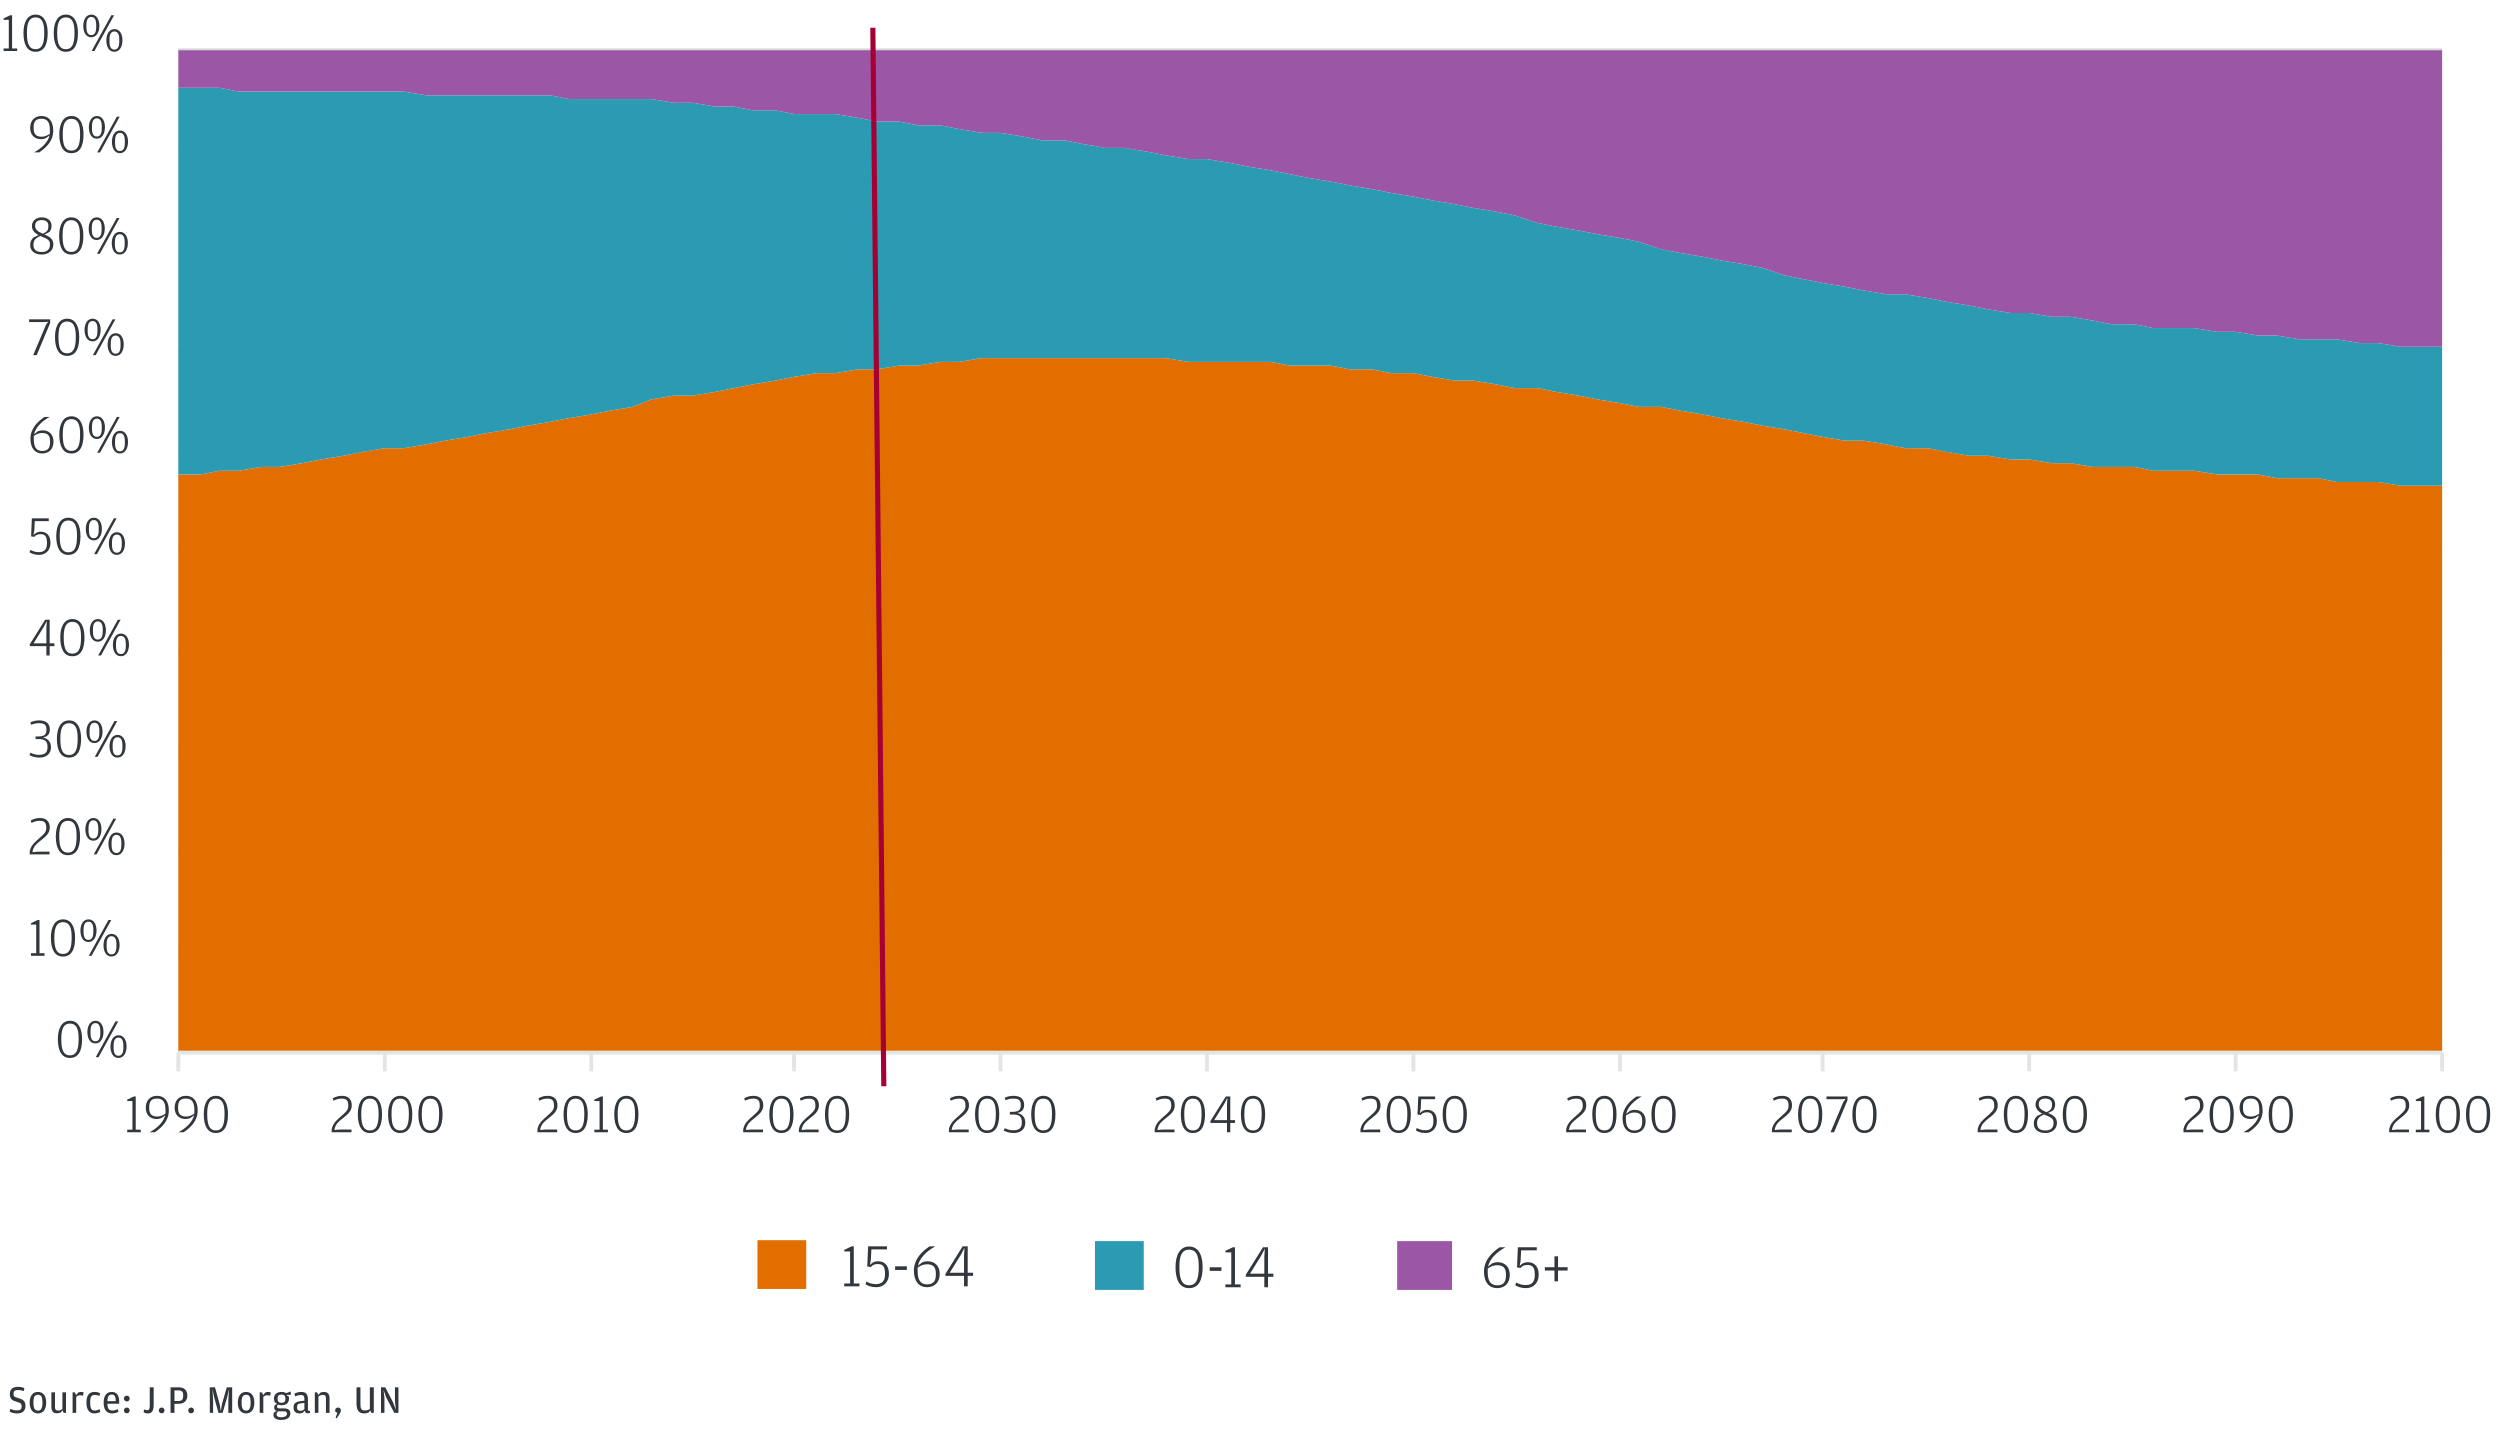 <svg width="637" height="369" viewBox="0 0 637 369" fill="none" xmlns="http://www.w3.org/2000/svg">
<path d="M45.433 12.808H622.237M45.433 37.678H622.237M45.433 63.502H622.237M45.433 89.326H622.237M45.433 115.15H622.237M45.433 140.02H622.237M45.433 165.857H622.237M45.433 191.681H622.237M45.433 217.504H622.237M45.433 242.375H622.237" stroke="#DAD9D9" stroke-width="0.979" stroke-linejoin="round"/>
<path d="M45.433 120.893H51.178L55.956 119.94H60.747L66.478 118.974H71.27L77.001 118.021L81.78 117.068L87.524 116.115L92.302 115.149L98.047 114.196H102.825L108.569 113.243L113.348 112.29L119.092 111.323L123.87 110.37L129.615 109.417L134.393 108.464L140.138 107.498L144.916 106.545L150.66 105.592L155.439 104.626L161.183 103.673L165.961 101.767L171.706 100.801H176.484L182.228 99.848L187.007 98.895L191.785 97.942L197.529 96.975L202.308 96.022L208.052 95.069H212.83L218.575 94.103H223.353L229.098 93.15H233.876L239.62 92.197H244.399L250.143 91.244H254.921H260.666H265.444H271.188H275.967H281.711H286.489H292.234H297.012L302.757 92.197H307.535H313.279H318.058H323.802L328.58 93.15H333.359H339.103L343.881 94.103H349.626L354.404 95.069H360.148L364.927 96.022L370.671 96.975H375.449L381.194 97.942L385.972 98.895H391.717L396.495 99.848L402.239 100.801L407.018 101.767L412.762 102.72L417.54 103.673H423.285L428.063 104.626L433.807 105.592L438.586 106.545L444.317 107.498L449.108 108.464L454.84 109.417L459.631 110.37L464.409 111.323L470.154 112.29H474.932L480.677 113.243L485.455 114.196H491.199L495.978 115.149L501.722 116.115H506.5L512.245 117.068H517.023L522.767 118.021H527.546L533.277 118.974H538.069H543.8L548.591 119.94H554.323H559.114L564.845 120.893H569.637H575.368L580.159 121.846H585.891H590.682L595.46 122.812H601.205H605.983L611.727 123.765H616.506H622.25V268.198H616.506H611.727H605.983H601.205H595.46H590.682H585.891H580.159H575.368H569.637H564.845H559.114H554.323H548.591H543.8H538.069H533.277H527.546H522.767H517.023H512.245H506.5H501.722H495.978H491.199H485.455H480.677H474.932H470.154H464.409H459.631H454.84H449.108H444.317H438.586H433.807H428.063H423.285H417.54H412.762H407.018H402.239H396.495H391.717H385.972H381.194H375.449H370.671H364.927H360.148H354.404H349.626H343.881H339.103H333.359H328.58H323.802H318.058H313.279H307.535H302.757H297.012H292.234H286.489H281.711H275.967H271.188H265.444H260.666H254.921H250.143H244.399H239.62H233.876H229.098H223.353H218.575H212.83H208.052H202.308H197.529H191.785H187.007H182.228H176.484H171.706H165.961H161.183H155.439H150.66H144.916H140.138H134.393H129.615H123.87H119.092H113.348H108.569H102.825H98.047H92.302H87.524H81.78H77.001H71.27H66.478H60.747H55.956H51.178H45.433V120.893Z" fill="#E26E00"/>
<path d="M45.433 22.364H51.178H55.956L60.747 23.33H66.478H71.27H77.001H81.78H87.524H92.302H98.047H102.825L108.569 24.283H113.348H119.092H123.87H129.615H134.393H140.138L144.916 25.236H150.66H155.439H161.183H165.961L171.706 26.189H176.484L182.228 27.155H187.007L191.785 28.108H197.529L202.308 29.061H208.052H212.83L218.575 30.014L223.353 30.98H229.098L233.876 31.933H239.62L244.399 32.886L250.143 33.853H254.921L260.666 34.806L265.444 35.759H271.188L275.967 36.712L281.711 37.678H286.489L292.234 38.631L297.012 39.584L302.757 40.537H307.535L313.279 41.503L318.058 42.456L323.802 43.409L328.58 44.362L333.359 45.328L339.103 46.281L343.881 47.234L349.626 48.201L354.404 49.154L360.148 50.107L364.927 51.06L370.671 52.026L375.449 52.979L381.194 53.932L385.972 54.885L391.717 56.804L396.495 57.757L402.239 58.723L407.018 59.676L412.762 60.629L417.54 61.582L423.285 63.502L428.063 64.455L433.807 65.408L438.586 66.374L444.317 67.327L449.108 68.28L454.84 70.199L459.631 71.152L464.409 72.105L470.154 73.071L474.932 74.024L480.677 74.977H485.455L491.199 75.93L495.978 76.897L501.722 77.85L506.5 78.803L512.245 79.756H517.023L522.767 80.722H527.546L533.277 81.675L538.069 82.628H543.8L548.591 83.594H554.323H559.114L564.845 84.547H569.637L575.368 85.5H580.159L585.891 86.453H590.682H595.46L601.205 87.419H605.983L611.727 88.372H616.506H622.25V123.766H616.506H611.727L605.983 122.813H601.205H595.46L590.682 121.847H585.891H580.159L575.368 120.893H569.637H564.845L559.114 119.94H554.323H548.591L543.8 118.974H538.069H533.277L527.546 118.021H522.767L517.023 117.068H512.245L506.5 116.115H501.722L495.978 115.149L491.199 114.196H485.455L480.677 113.243L474.932 112.29H470.154L464.409 111.324L459.631 110.371L454.84 109.418L449.108 108.465L444.317 107.499L438.586 106.545L433.807 105.592L428.063 104.626L423.285 103.673H417.54L412.762 102.72L407.018 101.767L402.239 100.801L396.495 99.848L391.717 98.895H385.972L381.194 97.942L375.449 96.976H370.671L364.927 96.023L360.148 95.07H354.404L349.626 94.104H343.881L339.103 93.151H333.359H328.58L323.802 92.198H318.058H313.279H307.535H302.757L297.012 91.245H292.234H286.489H281.711H275.967H271.188H265.444H260.666H254.921H250.143L244.399 92.198H239.62L233.876 93.151H229.098L223.353 94.104H218.575L212.83 95.07H208.052L202.308 96.023L197.529 96.976L191.785 97.942L187.007 98.895L182.228 99.848L176.484 100.801H171.706L165.961 101.767L161.183 103.673L155.439 104.626L150.66 105.592L144.916 106.545L140.138 107.499L134.393 108.465L129.615 109.418L123.87 110.371L119.092 111.324L113.348 112.29L108.569 113.243L102.825 114.196H98.047L92.302 115.149L87.524 116.115L81.78 117.068L77.001 118.021L71.27 118.974H66.478L60.747 119.94H55.956L51.178 120.893H45.433V22.364Z" fill="#2B9AB3"/>
<path d="M45.433 12.807H51.178H55.956H60.747H66.478H71.27H77.001H81.78H87.524H92.302H98.047H102.825H108.569H113.348H119.092H123.87H129.615H134.393H140.138H144.916H150.66H155.439H161.183H165.961H171.706H176.484H182.228H187.007H191.785H197.529H202.308H208.052H212.83H218.575H223.353H229.098H233.876H239.62H244.399H250.143H254.921H260.666H265.444H271.188H275.967H281.711H286.489H292.234H297.012H302.757H307.535H313.279H318.058H323.802H328.58H333.359H339.103H343.881H349.626H354.404H360.148H364.927H370.671H375.449H381.194H385.972H391.717H396.495H402.239H407.018H412.762H417.54H423.285H428.063H433.807H438.586H444.317H449.108H454.84H459.631H464.409H470.154H474.932H480.677H485.455H491.199H495.978H501.722H506.5H512.245H517.023H522.767H527.546H533.277H538.069H543.8H548.591H554.323H559.114H564.845H569.637H575.368H580.159H585.891H590.682H595.46H601.205H605.983H611.727H616.506H622.25V88.372H616.506H611.727L605.983 87.419H601.205L595.46 86.453H590.682H585.891L580.159 85.5H575.368L569.637 84.547H564.845L559.114 83.594H554.323H548.591L543.8 82.628H538.069L533.277 81.675L527.546 80.722H522.767L517.023 79.756H512.245L506.5 78.803L501.722 77.85L495.978 76.897L491.199 75.93L485.455 74.977H480.677L474.932 74.024L470.154 73.071L464.409 72.105L459.631 71.152L454.84 70.199L449.108 68.28L444.317 67.327L438.586 66.374L433.807 65.408L428.063 64.455L423.285 63.502L417.54 61.582L412.762 60.629L407.018 59.676L402.239 58.723L396.495 57.757L391.717 56.804L385.972 54.885L381.194 53.932L375.449 52.979L370.671 52.026L364.927 51.06L360.148 50.107L354.404 49.154L349.626 48.2L343.881 47.234L339.103 46.281L333.359 45.328L328.58 44.362L323.802 43.409L318.058 42.456L313.279 41.503L307.535 40.537H302.757L297.012 39.584L292.234 38.631L286.489 37.678H281.711L275.967 36.712L271.188 35.759H265.444L260.666 34.806L254.921 33.853H250.143L244.399 32.886L239.62 31.933H233.876L229.098 30.98H223.353L218.575 30.014L212.83 29.061H208.052H202.308L197.529 28.108H191.785L187.007 27.155H182.228L176.484 26.189H171.706L165.961 25.236H161.183H155.439H150.66H144.916L140.138 24.283H134.393H129.615H123.87H119.092H113.348H108.569L102.825 23.33H98.047H92.302H87.524H81.78H77.001H71.27H66.478H60.747L55.956 22.364H51.178H45.433V12.807Z" fill="#9B57A6"/>
<path d="M45.433 268.199H622.25" stroke="#E2E4E5" stroke-width="0.979" stroke-linejoin="round"/>
<path d="M622.25 268.199V272.977M569.637 268.199V272.977M517.023 268.199V272.977M464.409 268.199V272.977M412.762 268.199V272.977M360.148 268.199V272.977M307.535 268.199V272.977M254.921 268.199V272.977M202.308 268.199V272.977M150.66 268.199V272.977M98.047 268.199V272.977M45.433 268.199V272.977" stroke="#E2E4E5" stroke-width="0.979" stroke-linejoin="round"/>
<path d="M17.805 269.567C15.691 269.567 14.739 267.677 14.739 264.793C14.739 262.007 15.747 260.089 17.833 260.089C19.905 260.089 20.913 261.965 20.913 264.765C20.913 267.831 19.947 269.567 17.805 269.567ZM17.833 268.909C19.331 268.909 20.031 267.747 20.031 264.835V264.555C20.031 261.979 19.359 260.803 17.819 260.803C16.293 260.803 15.621 262.035 15.621 264.611V264.877C15.621 267.789 16.335 268.909 17.833 268.909ZM24.298 265.871C22.912 265.871 22.268 264.527 22.268 262.959C22.268 261.461 22.94 260.089 24.326 260.089C25.726 260.089 26.37 261.447 26.37 262.931C26.37 264.499 25.698 265.871 24.298 265.871ZM24.396 269.371L29.408 260.257H30.122L25.11 269.371H24.396ZM30.178 269.567C28.792 269.567 28.148 268.223 28.148 266.655C28.148 265.157 28.82 263.785 30.206 263.785C31.606 263.785 32.25 265.143 32.25 266.627C32.25 268.195 31.578 269.567 30.178 269.567ZM24.312 265.311C24.984 265.311 25.558 264.863 25.558 263.281V262.693C25.558 261.139 24.984 260.691 24.312 260.691C23.64 260.691 23.066 261.153 23.066 262.707V263.295C23.066 264.905 23.64 265.311 24.312 265.311ZM30.192 269.007C30.864 269.007 31.438 268.559 31.438 266.977V266.389C31.438 264.835 30.864 264.387 30.192 264.387C29.52 264.387 28.946 264.849 28.946 266.403V266.991C28.946 268.601 29.52 269.007 30.192 269.007Z" fill="#31373D"/>
<path d="M7.895 243.534V242.876H9.225V235.596H7.895V235.232L9.589 234.42H10.065V242.876H11.353V243.534H7.895ZM16.03 243.73C13.916 243.73 12.964 241.84 12.964 238.956C12.964 236.17 13.972 234.252 16.058 234.252C18.13 234.252 19.138 236.128 19.138 238.928C19.138 241.994 18.172 243.73 16.03 243.73ZM16.058 243.072C17.556 243.072 18.256 241.91 18.256 238.998V238.718C18.256 236.142 17.584 234.966 16.044 234.966C14.518 234.966 13.846 236.198 13.846 238.774V239.04C13.846 241.952 14.56 243.072 16.058 243.072ZM22.523 240.034C21.137 240.034 20.492 238.69 20.492 237.122C20.492 235.624 21.165 234.252 22.55 234.252C23.951 234.252 24.595 235.61 24.595 237.094C24.595 238.662 23.922 240.034 22.523 240.034ZM22.62 243.534L27.633 234.42H28.346L23.334 243.534H22.62ZM28.402 243.73C27.017 243.73 26.372 242.386 26.372 240.818C26.372 239.32 27.044 237.948 28.43 237.948C29.831 237.948 30.474 239.306 30.474 240.79C30.474 242.358 29.802 243.73 28.402 243.73ZM22.537 239.474C23.209 239.474 23.782 239.026 23.782 237.444V236.856C23.782 235.302 23.209 234.854 22.537 234.854C21.864 234.854 21.291 235.316 21.291 236.87V237.458C21.291 239.068 21.864 239.474 22.537 239.474ZM28.416 243.17C29.088 243.17 29.663 242.722 29.663 241.14V240.552C29.663 238.998 29.088 238.55 28.416 238.55C27.744 238.55 27.171 239.012 27.171 240.566V241.154C27.171 242.764 27.744 243.17 28.416 243.17Z" fill="#31373D"/>
<path d="M7.573 217.709V216.939L7.657 216.603C7.993 215.287 9.057 214.419 10.037 213.565C11.143 212.599 11.787 212.039 11.787 211.059V210.905C11.787 209.533 11.269 209.141 10.093 209.141C9.211 209.141 8.637 209.393 8.035 209.673L7.825 209.071C8.385 208.763 9.043 208.427 10.191 208.427C12.011 208.427 12.683 209.547 12.683 210.863C12.683 212.319 11.661 213.145 10.401 214.139C9.295 215.007 8.539 215.665 8.301 216.911L8.259 217.135L9.701 217.009H12.613V217.709H7.573ZM17.287 217.905C15.173 217.905 14.221 216.015 14.221 213.131C14.221 210.345 15.229 208.427 17.315 208.427C19.387 208.427 20.395 210.303 20.395 213.103C20.395 216.169 19.429 217.905 17.287 217.905ZM17.315 217.247C18.813 217.247 19.513 216.085 19.513 213.173V212.893C19.513 210.317 18.841 209.141 17.301 209.141C15.775 209.141 15.103 210.373 15.103 212.949V213.215C15.103 216.127 15.817 217.247 17.315 217.247ZM23.78 214.209C22.394 214.209 21.75 212.865 21.75 211.297C21.75 209.799 22.422 208.427 23.808 208.427C25.208 208.427 25.852 209.785 25.852 211.269C25.852 212.837 25.18 214.209 23.78 214.209ZM23.878 217.709L28.89 208.595H29.604L24.592 217.709H23.878ZM29.66 217.905C28.274 217.905 27.63 216.561 27.63 214.993C27.63 213.495 28.302 212.123 29.688 212.123C31.088 212.123 31.732 213.481 31.732 214.965C31.732 216.533 31.06 217.905 29.66 217.905ZM23.794 213.649C24.466 213.649 25.04 213.201 25.04 211.619V211.031C25.04 209.477 24.466 209.029 23.794 209.029C23.122 209.029 22.548 209.491 22.548 211.045V211.633C22.548 213.243 23.122 213.649 23.794 213.649ZM29.674 217.345C30.346 217.345 30.92 216.897 30.92 215.315V214.727C30.92 213.173 30.346 212.725 29.674 212.725C29.002 212.725 28.428 213.187 28.428 214.741V215.329C28.428 216.939 29.002 217.345 29.674 217.345Z" fill="#31373D"/>
<path d="M10.079 193.035C8.889 193.035 8.091 192.727 7.517 192.405L7.727 191.803C8.469 192.111 9.001 192.335 9.939 192.335C11.395 192.335 12.109 191.761 12.109 190.417V190.277C12.109 188.821 11.395 188.317 9.827 188.317H9.057V187.645H9.631C11.297 187.645 11.829 187.183 11.829 185.979V185.881C11.829 184.649 11.311 184.271 9.897 184.271C9.043 184.271 8.637 184.425 7.909 184.663L7.755 184.033C8.273 183.809 8.973 183.557 9.981 183.557C11.983 183.557 12.697 184.565 12.697 185.909C12.697 187.113 12.081 187.631 10.961 187.939C12.221 188.191 12.991 189.031 12.991 190.417C12.991 191.985 11.899 193.035 10.079 193.035ZM17.561 193.035C15.447 193.035 14.495 191.145 14.495 188.261C14.495 185.475 15.503 183.557 17.589 183.557C19.661 183.557 20.669 185.433 20.669 188.233C20.669 191.299 19.703 193.035 17.561 193.035ZM17.589 192.377C19.087 192.377 19.787 191.215 19.787 188.303V188.023C19.787 185.447 19.115 184.271 17.575 184.271C16.049 184.271 15.377 185.503 15.377 188.079V188.345C15.377 191.257 16.091 192.377 17.589 192.377ZM24.054 189.339C22.668 189.339 22.024 187.995 22.024 186.427C22.024 184.929 22.696 183.557 24.082 183.557C25.482 183.557 26.126 184.915 26.126 186.399C26.126 187.967 25.454 189.339 24.054 189.339ZM24.152 192.839L29.164 183.725H29.878L24.866 192.839H24.152ZM29.934 193.035C28.548 193.035 27.904 191.691 27.904 190.123C27.904 188.625 28.576 187.253 29.962 187.253C31.362 187.253 32.006 188.611 32.006 190.095C32.006 191.663 31.334 193.035 29.934 193.035ZM24.068 188.779C24.74 188.779 25.314 188.331 25.314 186.749V186.161C25.314 184.607 24.74 184.159 24.068 184.159C23.396 184.159 22.822 184.621 22.822 186.175V186.763C22.822 188.373 23.396 188.779 24.068 188.779ZM29.948 192.475C30.62 192.475 31.194 192.027 31.194 190.445V189.857C31.194 188.303 30.62 187.855 29.948 187.855C29.276 187.855 28.702 188.317 28.702 189.871V190.459C28.702 192.069 29.276 192.475 29.948 192.475Z" fill="#31373D"/>
<path d="M11.815 167.016V164.636H7.587V164.174L11.507 157.902H12.655V163.922H13.873V164.636H12.655V167.016H11.815ZM8.553 163.922H11.815V159.988L11.927 158.224L11.129 159.764L8.553 163.922ZM18.422 167.212C16.308 167.212 15.356 165.322 15.356 162.438C15.356 159.652 16.364 157.734 18.45 157.734C20.522 157.734 21.53 159.61 21.53 162.41C21.53 165.476 20.564 167.212 18.422 167.212ZM18.45 166.554C19.948 166.554 20.648 165.392 20.648 162.48V162.2C20.648 159.624 19.976 158.448 18.436 158.448C16.91 158.448 16.238 159.68 16.238 162.256V162.522C16.238 165.434 16.952 166.554 18.45 166.554ZM24.915 163.516C23.529 163.516 22.885 162.172 22.885 160.604C22.885 159.106 23.557 157.734 24.943 157.734C26.343 157.734 26.987 159.092 26.987 160.576C26.987 162.144 26.315 163.516 24.915 163.516ZM25.013 167.016L30.025 157.902H30.739L25.727 167.016H25.013ZM30.795 167.212C29.409 167.212 28.765 165.868 28.765 164.3C28.765 162.802 29.437 161.43 30.823 161.43C32.223 161.43 32.867 162.788 32.867 164.272C32.867 165.84 32.195 167.212 30.795 167.212ZM24.929 162.956C25.601 162.956 26.175 162.508 26.175 160.926V160.338C26.175 158.784 25.601 158.336 24.929 158.336C24.257 158.336 23.683 158.798 23.683 160.352V160.94C23.683 162.55 24.257 162.956 24.929 162.956ZM30.809 166.652C31.481 166.652 32.055 166.204 32.055 164.622V164.034C32.055 162.48 31.481 162.032 30.809 162.032C30.137 162.032 29.563 162.494 29.563 164.048V164.636C29.563 166.246 30.137 166.652 30.809 166.652Z" fill="#31373D"/>
<path d="M9.995 141.387C8.805 141.387 8.063 141.051 7.517 140.715L7.727 140.113C8.469 140.449 8.959 140.687 9.855 140.687C11.213 140.687 11.969 140.085 11.969 138.433V138.293C11.969 136.501 11.325 136.109 10.317 136.109C9.393 136.109 9.043 136.459 8.735 136.795L7.923 136.669L8.119 132.077H12.417V132.777H8.861L8.749 135.101L8.525 136.347C8.917 135.899 9.449 135.479 10.387 135.479C11.703 135.479 12.865 136.263 12.865 138.363C12.865 140.127 11.689 141.387 9.995 141.387ZM17.397 141.387C15.283 141.387 14.331 139.497 14.331 136.613C14.331 133.827 15.339 131.909 17.425 131.909C19.497 131.909 20.505 133.785 20.505 136.585C20.505 139.651 19.539 141.387 17.397 141.387ZM17.425 140.729C18.923 140.729 19.623 139.567 19.623 136.655V136.375C19.623 133.799 18.951 132.623 17.411 132.623C15.885 132.623 15.213 133.855 15.213 136.431V136.697C15.213 139.609 15.927 140.729 17.425 140.729ZM23.89 137.691C22.504 137.691 21.86 136.347 21.86 134.779C21.86 133.281 22.532 131.909 23.918 131.909C25.318 131.909 25.962 133.267 25.962 134.751C25.962 136.319 25.29 137.691 23.89 137.691ZM23.988 141.191L29 132.077H29.714L24.702 141.191H23.988ZM29.77 141.387C28.384 141.387 27.74 140.043 27.74 138.475C27.74 136.977 28.412 135.605 29.798 135.605C31.198 135.605 31.842 136.963 31.842 138.447C31.842 140.015 31.17 141.387 29.77 141.387ZM23.904 137.131C24.576 137.131 25.15 136.683 25.15 135.101V134.513C25.15 132.959 24.576 132.511 23.904 132.511C23.232 132.511 22.658 132.973 22.658 134.527V135.115C22.658 136.725 23.232 137.131 23.904 137.131ZM29.784 140.827C30.456 140.827 31.03 140.379 31.03 138.797V138.209C31.03 136.655 30.456 136.207 29.784 136.207C29.112 136.207 28.538 136.669 28.538 138.223V138.811C28.538 140.421 29.112 140.827 29.784 140.827Z" fill="#31373D"/>
<path d="M8.679 110.651L9.631 109.895C9.953 109.769 10.331 109.643 10.891 109.643C12.417 109.643 13.635 110.637 13.635 112.513C13.635 114.361 12.543 115.551 10.737 115.551C8.945 115.551 7.755 114.221 7.755 111.799C7.755 109.069 9.729 107.305 11.339 106.241H12.641C10.695 107.305 9.057 108.873 8.679 110.651ZM8.623 111.071C8.609 111.169 8.609 111.281 8.609 111.393V111.911C8.609 113.997 9.323 114.907 10.765 114.907C12.039 114.907 12.753 114.305 12.753 112.723V112.401C12.753 110.819 12.011 110.329 10.709 110.329C9.813 110.329 9.253 110.679 8.623 111.071ZM18.176 115.551C16.062 115.551 15.11 113.661 15.11 110.777C15.11 107.991 16.118 106.073 18.204 106.073C20.276 106.073 21.284 107.949 21.284 110.749C21.284 113.815 20.318 115.551 18.176 115.551ZM18.204 114.893C19.702 114.893 20.402 113.731 20.402 110.819V110.539C20.402 107.963 19.73 106.787 18.19 106.787C16.664 106.787 15.992 108.019 15.992 110.595V110.861C15.992 113.773 16.706 114.893 18.204 114.893ZM24.669 111.855C23.283 111.855 22.639 110.511 22.639 108.943C22.639 107.445 23.311 106.073 24.697 106.073C26.097 106.073 26.741 107.431 26.741 108.915C26.741 110.483 26.069 111.855 24.669 111.855ZM24.767 115.355L29.779 106.241H30.493L25.481 115.355H24.767ZM30.549 115.551C29.163 115.551 28.519 114.207 28.519 112.639C28.519 111.141 29.191 109.769 30.577 109.769C31.977 109.769 32.621 111.127 32.621 112.611C32.621 114.179 31.949 115.551 30.549 115.551ZM24.683 111.295C25.355 111.295 25.929 110.847 25.929 109.265V108.677C25.929 107.123 25.355 106.675 24.683 106.675C24.011 106.675 23.437 107.137 23.437 108.691V109.279C23.437 110.889 24.011 111.295 24.683 111.295ZM30.563 114.991C31.235 114.991 31.809 114.543 31.809 112.961V112.373C31.809 110.819 31.235 110.371 30.563 110.371C29.891 110.371 29.317 110.833 29.317 112.387V112.975C29.317 114.585 29.891 114.991 30.563 114.991Z" fill="#31373D"/>
<path d="M8.455 90.484L11.717 82.77L12.277 81.986L11.283 82.07H7.419V81.37H12.781V82.308L9.351 90.484H8.455ZM17.082 90.68C14.968 90.68 14.016 88.79 14.016 85.906C14.016 83.12 15.024 81.202 17.11 81.202C19.182 81.202 20.19 83.078 20.19 85.878C20.19 88.944 19.224 90.68 17.082 90.68ZM17.11 90.022C18.608 90.022 19.308 88.86 19.308 85.948V85.668C19.308 83.092 18.636 81.916 17.096 81.916C15.57 81.916 14.898 83.148 14.898 85.724V85.99C14.898 88.902 15.612 90.022 17.11 90.022ZM23.575 86.984C22.189 86.984 21.545 85.64 21.545 84.072C21.545 82.574 22.217 81.202 23.603 81.202C25.003 81.202 25.647 82.56 25.647 84.044C25.647 85.612 24.975 86.984 23.575 86.984ZM23.673 90.484L28.685 81.37H29.399L24.387 90.484H23.673ZM29.455 90.68C28.069 90.68 27.425 89.336 27.425 87.768C27.425 86.27 28.097 84.898 29.483 84.898C30.883 84.898 31.527 86.256 31.527 87.74C31.527 89.308 30.855 90.68 29.455 90.68ZM23.589 86.424C24.261 86.424 24.835 85.976 24.835 84.394V83.806C24.835 82.252 24.261 81.804 23.589 81.804C22.917 81.804 22.343 82.266 22.343 83.82V84.408C22.343 86.018 22.917 86.424 23.589 86.424ZM29.469 90.12C30.141 90.12 30.715 89.672 30.715 88.09V87.502C30.715 85.948 30.141 85.5 29.469 85.5C28.797 85.5 28.223 85.962 28.223 87.516V88.104C28.223 89.714 28.797 90.12 29.469 90.12Z" fill="#31373D"/>
<path d="M9.855 59.9C8.833 59.41 8.133 58.668 8.133 57.576C8.133 56.288 9.211 55.378 10.611 55.378C12.165 55.378 13.131 56.288 13.131 57.478C13.131 58.206 12.977 58.626 12.585 59.116L11.339 59.746C12.557 60.264 13.593 60.852 13.593 62.28C13.593 63.848 12.347 64.856 10.639 64.856C8.805 64.856 7.685 63.932 7.685 62.42C7.685 61.496 8.091 60.88 8.567 60.488L9.855 59.9ZM10.933 59.55C12.207 58.92 12.319 58.514 12.319 57.59V57.506C12.319 56.652 11.829 56.078 10.625 56.078C9.365 56.078 8.959 56.722 8.959 57.492V57.576C8.959 58.5 9.589 59.004 10.933 59.55ZM10.261 60.124C8.987 60.726 8.525 61.286 8.525 62.28V62.434C8.525 63.61 9.267 64.212 10.625 64.212C12.011 64.212 12.725 63.526 12.725 62.378V62.182C12.725 61.146 12.067 60.866 10.261 60.124ZM18.135 64.856C16.021 64.856 15.069 62.966 15.069 60.082C15.069 57.296 16.077 55.378 18.163 55.378C20.235 55.378 21.243 57.254 21.243 60.054C21.243 63.12 20.277 64.856 18.135 64.856ZM18.163 64.198C19.661 64.198 20.361 63.036 20.361 60.124V59.844C20.361 57.268 19.689 56.092 18.149 56.092C16.623 56.092 15.951 57.324 15.951 59.9V60.166C15.951 63.078 16.665 64.198 18.163 64.198ZM24.628 61.16C23.242 61.16 22.598 59.816 22.598 58.248C22.598 56.75 23.27 55.378 24.656 55.378C26.056 55.378 26.7 56.736 26.7 58.22C26.7 59.788 26.028 61.16 24.628 61.16ZM24.726 64.66L29.738 55.546H30.452L25.44 64.66H24.726ZM30.508 64.856C29.122 64.856 28.478 63.512 28.478 61.944C28.478 60.446 29.15 59.074 30.536 59.074C31.936 59.074 32.58 60.432 32.58 61.916C32.58 63.484 31.908 64.856 30.508 64.856ZM24.642 60.6C25.314 60.6 25.888 60.152 25.888 58.57V57.982C25.888 56.428 25.314 55.98 24.642 55.98C23.97 55.98 23.396 56.442 23.396 57.996V58.584C23.396 60.194 23.97 60.6 24.642 60.6ZM30.522 64.296C31.194 64.296 31.768 63.848 31.768 62.266V61.678C31.768 60.124 31.194 59.676 30.522 59.676C29.85 59.676 29.276 60.138 29.276 61.692V62.28C29.276 63.89 29.85 64.296 30.522 64.296Z" fill="#31373D"/>
<path d="M12.627 34.511L11.689 35.211C11.367 35.337 10.989 35.463 10.429 35.463C8.903 35.463 7.685 34.469 7.685 32.593C7.685 30.745 8.777 29.555 10.583 29.555C12.361 29.555 13.565 30.787 13.565 33.307C13.565 36.037 11.591 37.773 9.981 38.837H8.679C10.597 37.773 12.235 36.261 12.627 34.511ZM12.697 34.105C12.697 33.965 12.711 33.839 12.711 33.713V33.195C12.711 31.053 12.025 30.255 10.555 30.255C9.281 30.255 8.567 30.815 8.567 32.383V32.705C8.567 34.287 9.309 34.833 10.611 34.833C11.493 34.833 12.067 34.483 12.697 34.105ZM18.176 39.033C16.062 39.033 15.11 37.143 15.11 34.259C15.11 31.473 16.118 29.555 18.204 29.555C20.276 29.555 21.284 31.431 21.284 34.231C21.284 37.297 20.318 39.033 18.176 39.033ZM18.204 38.375C19.702 38.375 20.402 37.213 20.402 34.301V34.021C20.402 31.445 19.73 30.269 18.19 30.269C16.664 30.269 15.992 31.501 15.992 34.077V34.343C15.992 37.255 16.706 38.375 18.204 38.375ZM24.669 35.337C23.283 35.337 22.639 33.993 22.639 32.425C22.639 30.927 23.311 29.555 24.697 29.555C26.097 29.555 26.741 30.913 26.741 32.397C26.741 33.965 26.069 35.337 24.669 35.337ZM24.767 38.837L29.779 29.723H30.493L25.481 38.837H24.767ZM30.549 39.033C29.163 39.033 28.519 37.689 28.519 36.121C28.519 34.623 29.191 33.251 30.577 33.251C31.977 33.251 32.621 34.609 32.621 36.093C32.621 37.661 31.949 39.033 30.549 39.033ZM24.683 34.777C25.355 34.777 25.929 34.329 25.929 32.747V32.159C25.929 30.605 25.355 30.157 24.683 30.157C24.011 30.157 23.437 30.619 23.437 32.173V32.761C23.437 34.371 24.011 34.777 24.683 34.777ZM30.563 38.473C31.235 38.473 31.809 38.025 31.809 36.443V35.855C31.809 34.301 31.235 33.853 30.563 33.853C29.891 33.853 29.317 34.315 29.317 35.869V36.457C29.317 38.067 29.891 38.473 30.563 38.473Z" fill="#31373D"/>
<path d="M0.91 13V12.342H2.24V5.062H0.91V4.698L2.604 3.886H3.08V12.342H4.368V13H0.91ZM9.045 13.196C6.931 13.196 5.979 11.306 5.979 8.422C5.979 5.636 6.987 3.718 9.073 3.718C11.145 3.718 12.153 5.594 12.153 8.394C12.153 11.46 11.187 13.196 9.045 13.196ZM9.073 12.538C10.571 12.538 11.271 11.376 11.271 8.464V8.184C11.271 5.608 10.599 4.432 9.059 4.432C7.533 4.432 6.861 5.664 6.861 8.24V8.506C6.861 11.418 7.575 12.538 9.073 12.538ZM16.756 13.196C14.642 13.196 13.69 11.306 13.69 8.422C13.69 5.636 14.698 3.718 16.784 3.718C18.856 3.718 19.864 5.594 19.864 8.394C19.864 11.46 18.898 13.196 16.756 13.196ZM16.784 12.538C18.282 12.538 18.982 11.376 18.982 8.464V8.184C18.982 5.608 18.31 4.432 16.77 4.432C15.244 4.432 14.572 5.664 14.572 8.24V8.506C14.572 11.418 15.286 12.538 16.784 12.538ZM23.249 9.5C21.863 9.5 21.219 8.156 21.219 6.588C21.219 5.09 21.891 3.718 23.277 3.718C24.677 3.718 25.321 5.076 25.321 6.56C25.321 8.128 24.649 9.5 23.249 9.5ZM23.347 13L28.359 3.886H29.073L24.061 13H23.347ZM29.129 13.196C27.743 13.196 27.099 11.852 27.099 10.284C27.099 8.786 27.771 7.414 29.157 7.414C30.557 7.414 31.201 8.772 31.201 10.256C31.201 11.824 30.529 13.196 29.129 13.196ZM23.263 8.94C23.935 8.94 24.509 8.492 24.509 6.91V6.322C24.509 4.768 23.935 4.32 23.263 4.32C22.591 4.32 22.017 4.782 22.017 6.336V6.924C22.017 8.534 22.591 8.94 23.263 8.94ZM29.143 12.636C29.815 12.636 30.389 12.188 30.389 10.606V10.018C30.389 8.464 29.815 8.016 29.143 8.016C28.471 8.016 27.897 8.478 27.897 10.032V10.62C27.897 12.23 28.471 12.636 29.143 12.636Z" fill="#31373D"/>
<path d="M32.413 288.497V287.839H33.743V280.559H32.413V280.195L34.107 279.383H34.583V287.839H35.871V288.497H32.413ZM42.081 284.171L41.142 284.871C40.821 284.997 40.443 285.123 39.883 285.123C38.356 285.123 37.139 284.129 37.139 282.253C37.139 280.405 38.23 279.215 40.036 279.215C41.815 279.215 43.019 280.447 43.019 282.967C43.019 285.697 41.044 287.433 39.434 288.497H38.133C40.05 287.433 41.688 285.921 42.081 284.171ZM42.151 283.765C42.151 283.625 42.164 283.499 42.164 283.373V282.855C42.164 280.713 41.478 279.915 40.008 279.915C38.734 279.915 38.02 280.475 38.02 282.043V282.365C38.02 283.947 38.763 284.493 40.065 284.493C40.947 284.493 41.52 284.143 42.151 283.765ZM49.436 284.171L48.498 284.871C48.176 284.997 47.798 285.123 47.238 285.123C45.712 285.123 44.494 284.129 44.494 282.253C44.494 280.405 45.586 279.215 47.392 279.215C49.17 279.215 50.374 280.447 50.374 282.967C50.374 285.697 48.4 287.433 46.79 288.497H45.488C47.406 287.433 49.044 285.921 49.436 284.171ZM49.506 283.765C49.506 283.625 49.52 283.499 49.52 283.373V282.855C49.52 280.713 48.834 279.915 47.364 279.915C46.09 279.915 45.376 280.475 45.376 282.043V282.365C45.376 283.947 46.118 284.493 47.42 284.493C48.302 284.493 48.876 284.143 49.506 283.765ZM54.985 288.693C52.871 288.693 51.919 286.803 51.919 283.919C51.919 281.133 52.927 279.215 55.013 279.215C57.085 279.215 58.093 281.091 58.093 283.891C58.093 286.957 57.127 288.693 54.985 288.693ZM55.013 288.035C56.511 288.035 57.211 286.873 57.211 283.961V283.681C57.211 281.105 56.539 279.929 54.999 279.929C53.473 279.929 52.801 281.161 52.801 283.737V284.003C52.801 286.915 53.515 288.035 55.013 288.035Z" fill="#31373D"/>
<path d="M84.522 288.497V287.727L84.606 287.391C84.942 286.075 86.006 285.207 86.986 284.353C88.092 283.387 88.736 282.827 88.736 281.847V281.693C88.736 280.321 88.218 279.929 87.042 279.929C86.16 279.929 85.586 280.181 84.984 280.461L84.774 279.859C85.334 279.551 85.992 279.215 87.14 279.215C88.96 279.215 89.632 280.335 89.632 281.651C89.632 283.107 88.61 283.933 87.35 284.927C86.244 285.795 85.488 286.453 85.25 287.699L85.208 287.923L86.65 287.797H89.562V288.497H84.522ZM94.237 288.693C92.123 288.693 91.171 286.803 91.171 283.919C91.171 281.133 92.178 279.215 94.264 279.215C96.337 279.215 97.344 281.091 97.344 283.891C97.344 286.957 96.379 288.693 94.237 288.693ZM94.264 288.035C95.763 288.035 96.463 286.873 96.463 283.961V283.681C96.463 281.105 95.79 279.929 94.251 279.929C92.725 279.929 92.052 281.161 92.052 283.737V284.003C92.052 286.915 92.766 288.035 94.264 288.035ZM101.947 288.693C99.834 288.693 98.882 286.803 98.882 283.919C98.882 281.133 99.889 279.215 101.975 279.215C104.047 279.215 105.055 281.091 105.055 283.891C105.055 286.957 104.089 288.693 101.947 288.693ZM101.975 288.035C103.473 288.035 104.173 286.873 104.173 283.961V283.681C104.173 281.105 103.501 279.929 101.961 279.929C100.435 279.929 99.763 281.161 99.763 283.737V284.003C99.763 286.915 100.477 288.035 101.975 288.035ZM109.658 288.693C107.544 288.693 106.592 286.803 106.592 283.919C106.592 281.133 107.6 279.215 109.686 279.215C111.758 279.215 112.766 281.091 112.766 283.891C112.766 286.957 111.8 288.693 109.658 288.693ZM109.686 288.035C111.184 288.035 111.884 286.873 111.884 283.961V283.681C111.884 281.105 111.212 279.929 109.672 279.929C108.146 279.929 107.474 281.161 107.474 283.737V284.003C107.474 286.915 108.188 288.035 109.686 288.035Z" fill="#31373D"/>
<path d="M136.939 288.497V287.727L137.023 287.391C137.359 286.075 138.423 285.207 139.403 284.353C140.509 283.387 141.153 282.827 141.153 281.847V281.693C141.153 280.321 140.635 279.929 139.459 279.929C138.577 279.929 138.003 280.181 137.401 280.461L137.191 279.859C137.751 279.551 138.409 279.215 139.557 279.215C141.377 279.215 142.049 280.335 142.049 281.651C142.049 283.107 141.027 283.933 139.767 284.927C138.661 285.795 137.905 286.453 137.667 287.699L137.625 287.923L139.067 287.797H141.979V288.497H136.939ZM146.654 288.693C144.54 288.693 143.588 286.803 143.588 283.919C143.588 281.133 144.596 279.215 146.682 279.215C148.754 279.215 149.762 281.091 149.762 283.891C149.762 286.957 148.796 288.693 146.654 288.693ZM146.682 288.035C148.18 288.035 148.88 286.873 148.88 283.961V283.681C148.88 281.105 148.208 279.929 146.668 279.929C145.142 279.929 144.47 281.161 144.47 283.737V284.003C144.47 286.915 145.184 288.035 146.682 288.035ZM151.439 288.497V287.839H152.769V280.559H151.439V280.195L153.133 279.383H153.609V287.839H154.897V288.497H151.439ZM159.574 288.693C157.46 288.693 156.508 286.803 156.508 283.919C156.508 281.133 157.516 279.215 159.602 279.215C161.674 279.215 162.682 281.091 162.682 283.891C162.682 286.957 161.716 288.693 159.574 288.693ZM159.602 288.035C161.1 288.035 161.8 286.873 161.8 283.961V283.681C161.8 281.105 161.128 279.929 159.588 279.929C158.062 279.929 157.39 281.161 157.39 283.737V284.003C157.39 286.915 158.104 288.035 159.602 288.035Z" fill="#31373D"/>
<path d="M189.37 288.497V287.727L189.454 287.391C189.79 286.075 190.854 285.207 191.834 284.353C192.94 283.387 193.584 282.827 193.584 281.847V281.693C193.584 280.321 193.066 279.929 191.89 279.929C191.008 279.929 190.434 280.181 189.832 280.461L189.622 279.859C190.182 279.551 190.84 279.215 191.988 279.215C193.808 279.215 194.48 280.335 194.48 281.651C194.48 283.107 193.458 283.933 192.198 284.927C191.092 285.795 190.336 286.453 190.098 287.699L190.056 287.923L191.498 287.797H194.41V288.497H189.37ZM199.085 288.693C196.971 288.693 196.019 286.803 196.019 283.919C196.019 281.133 197.027 279.215 199.113 279.215C201.185 279.215 202.193 281.091 202.193 283.891C202.193 286.957 201.227 288.693 199.085 288.693ZM199.113 288.035C200.611 288.035 201.311 286.873 201.311 283.961V283.681C201.311 281.105 200.639 279.929 199.099 279.929C197.573 279.929 196.901 281.161 196.901 283.737V284.003C196.901 286.915 197.615 288.035 199.113 288.035ZM203.548 288.497V287.727L203.632 287.391C203.968 286.075 205.032 285.207 206.012 284.353C207.118 283.387 207.762 282.827 207.762 281.847V281.693C207.762 280.321 207.244 279.929 206.068 279.929C205.186 279.929 204.612 280.181 204.01 280.461L203.8 279.859C204.36 279.551 205.018 279.215 206.166 279.215C207.986 279.215 208.658 280.335 208.658 281.651C208.658 283.107 207.636 283.933 206.376 284.927C205.27 285.795 204.514 286.453 204.276 287.699L204.234 287.923L205.676 287.797H208.588V288.497H203.548ZM213.263 288.693C211.149 288.693 210.197 286.803 210.197 283.919C210.197 281.133 211.205 279.215 213.291 279.215C215.363 279.215 216.371 281.091 216.371 283.891C216.371 286.957 215.405 288.693 213.263 288.693ZM213.291 288.035C214.789 288.035 215.489 286.873 215.489 283.961V283.681C215.489 281.105 214.817 279.929 213.277 279.929C211.751 279.929 211.079 281.161 211.079 283.737V284.003C211.079 286.915 211.793 288.035 213.291 288.035Z" fill="#31373D"/>
<path d="M241.788 288.497V287.727L241.872 287.391C242.208 286.075 243.272 285.207 244.252 284.353C245.358 283.387 246.002 282.827 246.002 281.847V281.693C246.002 280.321 245.484 279.929 244.308 279.929C243.426 279.929 242.852 280.181 242.25 280.461L242.04 279.859C242.6 279.551 243.258 279.215 244.406 279.215C246.226 279.215 246.898 280.335 246.898 281.651C246.898 283.107 245.876 283.933 244.616 284.927C243.51 285.795 242.754 286.453 242.516 287.699L242.474 287.923L243.916 287.797H246.828V288.497H241.788ZM251.503 288.693C249.389 288.693 248.437 286.803 248.437 283.919C248.437 281.133 249.445 279.215 251.531 279.215C253.603 279.215 254.611 281.091 254.611 283.891C254.611 286.957 253.645 288.693 251.503 288.693ZM251.531 288.035C253.029 288.035 253.729 286.873 253.729 283.961V283.681C253.729 281.105 253.057 279.929 251.517 279.929C249.991 279.929 249.319 281.161 249.319 283.737V284.003C249.319 286.915 250.033 288.035 251.531 288.035ZM258.335 288.693C257.145 288.693 256.347 288.385 255.773 288.063L255.983 287.461C256.725 287.769 257.257 287.993 258.195 287.993C259.651 287.993 260.365 287.419 260.365 286.075V285.935C260.365 284.479 259.651 283.975 258.083 283.975H257.313V283.303H257.887C259.553 283.303 260.085 282.841 260.085 281.637V281.539C260.085 280.307 259.567 279.929 258.153 279.929C257.299 279.929 256.893 280.083 256.165 280.321L256.011 279.691C256.529 279.467 257.229 279.215 258.237 279.215C260.239 279.215 260.953 280.223 260.953 281.567C260.953 282.771 260.337 283.289 259.217 283.597C260.477 283.849 261.247 284.689 261.247 286.075C261.247 287.643 260.155 288.693 258.335 288.693ZM265.817 288.693C263.703 288.693 262.751 286.803 262.751 283.919C262.751 281.133 263.759 279.215 265.845 279.215C267.917 279.215 268.925 281.091 268.925 283.891C268.925 286.957 267.959 288.693 265.817 288.693ZM265.845 288.035C267.343 288.035 268.043 286.873 268.043 283.961V283.681C268.043 281.105 267.371 279.929 265.831 279.929C264.305 279.929 263.633 281.161 263.633 283.737V284.003C263.633 286.915 264.347 288.035 265.845 288.035Z" fill="#31373D"/>
<path d="M294.219 288.497V287.727L294.303 287.391C294.639 286.075 295.703 285.207 296.683 284.353C297.789 283.387 298.433 282.827 298.433 281.847V281.693C298.433 280.321 297.915 279.929 296.739 279.929C295.857 279.929 295.283 280.181 294.681 280.461L294.471 279.859C295.031 279.551 295.689 279.215 296.837 279.215C298.657 279.215 299.329 280.335 299.329 281.651C299.329 283.107 298.307 283.933 297.047 284.927C295.941 285.795 295.185 286.453 294.947 287.699L294.905 287.923L296.347 287.797H299.259V288.497H294.219ZM303.934 288.693C301.82 288.693 300.868 286.803 300.868 283.919C300.868 281.133 301.876 279.215 303.962 279.215C306.034 279.215 307.042 281.091 307.042 283.891C307.042 286.957 306.076 288.693 303.934 288.693ZM303.962 288.035C305.46 288.035 306.16 286.873 306.16 283.961V283.681C306.16 281.105 305.488 279.929 303.948 279.929C302.422 279.929 301.75 281.161 301.75 283.737V284.003C301.75 286.915 302.464 288.035 303.962 288.035ZM312.638 288.497V286.117H308.41V285.655L312.33 279.383H313.478V285.403H314.696V286.117H313.478V288.497H312.638ZM309.376 285.403H312.638V281.469L312.75 279.705L311.952 281.245L309.376 285.403ZM319.246 288.693C317.132 288.693 316.18 286.803 316.18 283.919C316.18 281.133 317.188 279.215 319.274 279.215C321.346 279.215 322.354 281.091 322.354 283.891C322.354 286.957 321.388 288.693 319.246 288.693ZM319.274 288.035C320.772 288.035 321.472 286.873 321.472 283.961V283.681C321.472 281.105 320.8 279.929 319.26 279.929C317.734 279.929 317.062 281.161 317.062 283.737V284.003C317.062 286.915 317.776 288.035 319.274 288.035Z" fill="#31373D"/>
<path d="M346.65 288.497V287.727L346.734 287.391C347.07 286.075 348.134 285.207 349.114 284.353C350.22 283.387 350.864 282.827 350.864 281.847V281.693C350.864 280.321 350.346 279.929 349.17 279.929C348.288 279.929 347.714 280.181 347.112 280.461L346.902 279.859C347.462 279.551 348.12 279.215 349.268 279.215C351.088 279.215 351.76 280.335 351.76 281.651C351.76 283.107 350.738 283.933 349.478 284.927C348.372 285.795 347.616 286.453 347.378 287.699L347.336 287.923L348.778 287.797H351.69V288.497H346.65ZM356.364 288.693C354.25 288.693 353.298 286.803 353.298 283.919C353.298 281.133 354.306 279.215 356.392 279.215C358.464 279.215 359.472 281.091 359.472 283.891C359.472 286.957 358.506 288.693 356.364 288.693ZM356.392 288.035C357.89 288.035 358.59 286.873 358.59 283.961V283.681C358.59 281.105 357.918 279.929 356.378 279.929C354.852 279.929 354.18 281.161 354.18 283.737V284.003C354.18 286.915 354.894 288.035 356.392 288.035ZM363.249 288.693C362.059 288.693 361.317 288.357 360.771 288.021L360.981 287.419C361.723 287.755 362.213 287.993 363.109 287.993C364.467 287.993 365.223 287.391 365.223 285.739V285.599C365.223 283.807 364.579 283.415 363.571 283.415C362.647 283.415 362.297 283.765 361.989 284.101L361.177 283.975L361.373 279.383H365.671V280.083H362.115L362.003 282.407L361.779 283.653C362.171 283.205 362.703 282.785 363.641 282.785C364.957 282.785 366.119 283.569 366.119 285.669C366.119 287.433 364.943 288.693 363.249 288.693ZM370.652 288.693C368.538 288.693 367.586 286.803 367.586 283.919C367.586 281.133 368.594 279.215 370.68 279.215C372.752 279.215 373.76 281.091 373.76 283.891C373.76 286.957 372.794 288.693 370.652 288.693ZM370.68 288.035C372.178 288.035 372.878 286.873 372.878 283.961V283.681C372.878 281.105 372.206 279.929 370.666 279.929C369.14 279.929 368.468 281.161 368.468 283.737V284.003C368.468 286.915 369.182 288.035 370.68 288.035Z" fill="#31373D"/>
<path d="M399.067 288.497V287.727L399.151 287.391C399.487 286.075 400.551 285.207 401.531 284.353C402.637 283.387 403.281 282.827 403.281 281.847V281.693C403.281 280.321 402.763 279.929 401.587 279.929C400.705 279.929 400.131 280.181 399.529 280.461L399.319 279.859C399.879 279.551 400.537 279.215 401.685 279.215C403.505 279.215 404.177 280.335 404.177 281.651C404.177 283.107 403.155 283.933 401.895 284.927C400.789 285.795 400.033 286.453 399.795 287.699L399.753 287.923L401.195 287.797H404.107V288.497H399.067ZM408.782 288.693C406.668 288.693 405.716 286.803 405.716 283.919C405.716 281.133 406.724 279.215 408.81 279.215C410.882 279.215 411.89 281.091 411.89 283.891C411.89 286.957 410.924 288.693 408.782 288.693ZM408.81 288.035C410.308 288.035 411.008 286.873 411.008 283.961V283.681C411.008 281.105 410.336 279.929 408.796 279.929C407.27 279.929 406.598 281.161 406.598 283.737V284.003C406.598 286.915 407.312 288.035 408.81 288.035ZM414.351 283.793L415.303 283.037C415.625 282.911 416.003 282.785 416.563 282.785C418.089 282.785 419.307 283.779 419.307 285.655C419.307 287.503 418.215 288.693 416.409 288.693C414.617 288.693 413.427 287.363 413.427 284.941C413.427 282.211 415.401 280.447 417.011 279.383H418.313C416.367 280.447 414.729 282.015 414.351 283.793ZM414.295 284.213C414.281 284.311 414.281 284.423 414.281 284.535V285.053C414.281 287.139 414.995 288.049 416.437 288.049C417.711 288.049 418.425 287.447 418.425 285.865V285.543C418.425 283.961 417.683 283.471 416.381 283.471C415.485 283.471 414.925 283.821 414.295 284.213ZM423.848 288.693C421.734 288.693 420.782 286.803 420.782 283.919C420.782 281.133 421.79 279.215 423.876 279.215C425.948 279.215 426.956 281.091 426.956 283.891C426.956 286.957 425.99 288.693 423.848 288.693ZM423.876 288.035C425.374 288.035 426.074 286.873 426.074 283.961V283.681C426.074 281.105 425.402 279.929 423.862 279.929C422.336 279.929 421.664 281.161 421.664 283.737V284.003C421.664 286.915 422.378 288.035 423.876 288.035Z" fill="#31373D"/>
<path d="M451.498 288.497V287.727L451.582 287.391C451.918 286.075 452.982 285.207 453.962 284.353C455.068 283.387 455.712 282.827 455.712 281.847V281.693C455.712 280.321 455.194 279.929 454.018 279.929C453.136 279.929 452.562 280.181 451.96 280.461L451.75 279.859C452.31 279.551 452.968 279.215 454.116 279.215C455.936 279.215 456.608 280.335 456.608 281.651C456.608 283.107 455.586 283.933 454.326 284.927C453.22 285.795 452.464 286.453 452.226 287.699L452.184 287.923L453.626 287.797H456.538V288.497H451.498ZM461.213 288.693C459.099 288.693 458.147 286.803 458.147 283.919C458.147 281.133 459.155 279.215 461.241 279.215C463.313 279.215 464.321 281.091 464.321 283.891C464.321 286.957 463.355 288.693 461.213 288.693ZM461.241 288.035C462.739 288.035 463.439 286.873 463.439 283.961V283.681C463.439 281.105 462.767 279.929 461.227 279.929C459.701 279.929 459.029 281.161 459.029 283.737V284.003C459.029 286.915 459.743 288.035 461.241 288.035ZM466.421 288.497L469.683 280.783L470.243 279.999L469.249 280.083H465.385V279.383H470.747V280.321L467.317 288.497H466.421ZM475.049 288.693C472.935 288.693 471.983 286.803 471.983 283.919C471.983 281.133 472.991 279.215 475.077 279.215C477.149 279.215 478.157 281.091 478.157 283.891C478.157 286.957 477.191 288.693 475.049 288.693ZM475.077 288.035C476.575 288.035 477.275 286.873 477.275 283.961V283.681C477.275 281.105 476.603 279.929 475.063 279.929C473.537 279.929 472.865 281.161 472.865 283.737V284.003C472.865 286.915 473.579 288.035 475.077 288.035Z" fill="#31373D"/>
<path d="M503.916 288.497V287.727L504 287.391C504.336 286.075 505.4 285.207 506.38 284.353C507.486 283.387 508.13 282.827 508.13 281.847V281.693C508.13 280.321 507.612 279.929 506.436 279.929C505.554 279.929 504.98 280.181 504.378 280.461L504.168 279.859C504.728 279.551 505.386 279.215 506.534 279.215C508.354 279.215 509.026 280.335 509.026 281.651C509.026 283.107 508.004 283.933 506.744 284.927C505.638 285.795 504.882 286.453 504.644 287.699L504.602 287.923L506.044 287.797H508.956V288.497H503.916ZM513.631 288.693C511.517 288.693 510.565 286.803 510.565 283.919C510.565 281.133 511.573 279.215 513.659 279.215C515.731 279.215 516.739 281.091 516.739 283.891C516.739 286.957 515.773 288.693 513.631 288.693ZM513.659 288.035C515.157 288.035 515.857 286.873 515.857 283.961V283.681C515.857 281.105 515.185 279.929 513.645 279.929C512.119 279.929 511.447 281.161 511.447 283.737V284.003C511.447 286.915 512.161 288.035 513.659 288.035ZM520.376 283.737C519.354 283.247 518.654 282.505 518.654 281.413C518.654 280.125 519.732 279.215 521.132 279.215C522.686 279.215 523.652 280.125 523.652 281.315C523.652 282.043 523.498 282.463 523.106 282.953L521.86 283.583C523.078 284.101 524.114 284.689 524.114 286.117C524.114 287.685 522.868 288.693 521.16 288.693C519.326 288.693 518.206 287.769 518.206 286.257C518.206 285.333 518.612 284.717 519.088 284.325L520.376 283.737ZM521.454 283.387C522.728 282.757 522.84 282.351 522.84 281.427V281.343C522.84 280.489 522.35 279.915 521.146 279.915C519.886 279.915 519.48 280.559 519.48 281.329V281.413C519.48 282.337 520.11 282.841 521.454 283.387ZM520.782 283.961C519.508 284.563 519.046 285.123 519.046 286.117V286.271C519.046 287.447 519.788 288.049 521.146 288.049C522.532 288.049 523.246 287.363 523.246 286.215V286.019C523.246 284.983 522.588 284.703 520.782 283.961ZM528.656 288.693C526.542 288.693 525.59 286.803 525.59 283.919C525.59 281.133 526.598 279.215 528.684 279.215C530.756 279.215 531.764 281.091 531.764 283.891C531.764 286.957 530.798 288.693 528.656 288.693ZM528.684 288.035C530.182 288.035 530.882 286.873 530.882 283.961V283.681C530.882 281.105 530.21 279.929 528.67 279.929C527.144 279.929 526.472 281.161 526.472 283.737V284.003C526.472 286.915 527.186 288.035 528.684 288.035Z" fill="#31373D"/>
<path d="M556.347 288.497V287.727L556.431 287.391C556.767 286.075 557.831 285.207 558.811 284.353C559.917 283.387 560.561 282.827 560.561 281.847V281.693C560.561 280.321 560.043 279.929 558.867 279.929C557.985 279.929 557.411 280.181 556.809 280.461L556.599 279.859C557.159 279.551 557.817 279.215 558.965 279.215C560.785 279.215 561.457 280.335 561.457 281.651C561.457 283.107 560.435 283.933 559.175 284.927C558.069 285.795 557.313 286.453 557.075 287.699L557.033 287.923L558.475 287.797H561.387V288.497H556.347ZM566.061 288.693C563.947 288.693 562.995 286.803 562.995 283.919C562.995 281.133 564.003 279.215 566.089 279.215C568.161 279.215 569.169 281.091 569.169 283.891C569.169 286.957 568.203 288.693 566.061 288.693ZM566.089 288.035C567.587 288.035 568.287 286.873 568.287 283.961V283.681C568.287 281.105 567.615 279.929 566.075 279.929C564.549 279.929 563.877 281.161 563.877 283.737V284.003C563.877 286.915 564.591 288.035 566.089 288.035ZM575.578 284.171L574.64 284.871C574.318 284.997 573.94 285.123 573.38 285.123C571.854 285.123 570.636 284.129 570.636 282.253C570.636 280.405 571.728 279.215 573.534 279.215C575.312 279.215 576.516 280.447 576.516 282.967C576.516 285.697 574.542 287.433 572.932 288.497H571.63C573.548 287.433 575.186 285.921 575.578 284.171ZM575.648 283.765C575.648 283.625 575.662 283.499 575.662 283.373V282.855C575.662 280.713 574.976 279.915 573.506 279.915C572.232 279.915 571.518 280.475 571.518 282.043V282.365C571.518 283.947 572.26 284.493 573.562 284.493C574.444 284.493 575.018 284.143 575.648 283.765ZM581.128 288.693C579.014 288.693 578.062 286.803 578.062 283.919C578.062 281.133 579.07 279.215 581.156 279.215C583.228 279.215 584.236 281.091 584.236 283.891C584.236 286.957 583.27 288.693 581.128 288.693ZM581.156 288.035C582.654 288.035 583.354 286.873 583.354 283.961V283.681C583.354 281.105 582.682 279.929 581.142 279.929C579.616 279.929 578.944 281.161 578.944 283.737V284.003C578.944 286.915 579.658 288.035 581.156 288.035Z" fill="#31373D"/>
<path d="M608.764 288.497V287.727L608.848 287.391C609.184 286.075 610.248 285.207 611.228 284.353C612.334 283.387 612.978 282.827 612.978 281.847V281.693C612.978 280.321 612.46 279.929 611.284 279.929C610.402 279.929 609.828 280.181 609.226 280.461L609.016 279.859C609.576 279.551 610.234 279.215 611.382 279.215C613.202 279.215 613.874 280.335 613.874 281.651C613.874 283.107 612.852 283.933 611.592 284.927C610.486 285.795 609.73 286.453 609.492 287.699L609.45 287.923L610.892 287.797H613.804V288.497H608.764ZM615.553 288.497V287.839H616.883V280.559H615.553V280.195L617.247 279.383H617.723V287.839H619.011V288.497H615.553ZM623.688 288.693C621.574 288.693 620.622 286.803 620.622 283.919C620.622 281.133 621.63 279.215 623.716 279.215C625.788 279.215 626.796 281.091 626.796 283.891C626.796 286.957 625.83 288.693 623.688 288.693ZM623.716 288.035C625.214 288.035 625.914 286.873 625.914 283.961V283.681C625.914 281.105 625.242 279.929 623.702 279.929C622.176 279.929 621.504 281.161 621.504 283.737V284.003C621.504 286.915 622.218 288.035 623.716 288.035ZM631.399 288.693C629.285 288.693 628.333 286.803 628.333 283.919C628.333 281.133 629.341 279.215 631.427 279.215C633.499 279.215 634.507 281.091 634.507 283.891C634.507 286.957 633.541 288.693 631.399 288.693ZM631.427 288.035C632.925 288.035 633.625 286.873 633.625 283.961V283.681C633.625 281.105 632.953 279.929 631.413 279.929C629.887 279.929 629.215 281.161 629.215 283.737V284.003C629.215 286.915 629.929 288.035 631.427 288.035Z" fill="#31373D"/>
<path d="M205.429 316H193V328.429H205.429V316Z" fill="#E26E00"/>
<path d="M215.115 327.762V327.026H216.603V318.879H215.115V318.472L217.011 317.563H217.543V327.026H218.985V327.762H215.115ZM223.294 327.982C221.962 327.982 221.132 327.606 220.521 327.23L220.756 326.556C221.586 326.932 222.135 327.198 223.137 327.198C224.657 327.198 225.503 326.525 225.503 324.676V324.519C225.503 322.514 224.782 322.075 223.654 322.075C222.62 322.075 222.229 322.467 221.884 322.843L220.975 322.702L221.195 317.563H226.004V318.347H222.025L221.9 320.947L221.649 322.342C222.088 321.84 222.683 321.37 223.733 321.37C225.205 321.37 226.506 322.248 226.506 324.598C226.506 326.572 225.19 327.982 223.294 327.982ZM228.072 323.579V322.655H231.064V323.579H228.072ZM233.893 322.498L234.958 321.652C235.318 321.511 235.741 321.37 236.368 321.37C238.076 321.37 239.439 322.483 239.439 324.582C239.439 326.65 238.217 327.982 236.196 327.982C234.19 327.982 232.859 326.493 232.859 323.783C232.859 320.728 235.068 318.754 236.869 317.563H238.326C236.149 318.754 234.316 320.509 233.893 322.498ZM233.83 322.968C233.814 323.078 233.814 323.203 233.814 323.329V323.908C233.814 326.243 234.613 327.261 236.227 327.261C237.653 327.261 238.452 326.587 238.452 324.817V324.457C238.452 322.686 237.621 322.138 236.164 322.138C235.162 322.138 234.535 322.53 233.83 322.968ZM245.633 327.762V325.099H240.902V324.582L245.288 317.563H246.573V324.3H247.936V325.099H246.573V327.762H245.633ZM241.983 324.3H245.633V319.898L245.758 317.924L244.865 319.647L241.983 324.3Z" fill="#31373D"/>
<path d="M291.429 316.238H279V328.667H291.429V316.238Z" fill="#2B9AB3"/>
<path d="M302.954 328.219C300.588 328.219 299.523 326.104 299.523 322.877C299.523 319.759 300.651 317.613 302.985 317.613C305.304 317.613 306.432 319.712 306.432 322.846C306.432 326.277 305.351 328.219 302.954 328.219ZM302.985 327.483C304.662 327.483 305.445 326.183 305.445 322.924V322.611C305.445 319.728 304.693 318.412 302.97 318.412C301.262 318.412 300.51 319.791 300.51 322.673V322.971C300.51 326.23 301.309 327.483 302.985 327.483ZM308.23 323.817V322.893H311.223V323.817H308.23ZM312.24 328V327.264H313.729V319.117H312.24V318.71L314.136 317.801H314.669V327.264H316.11V328H312.24ZM322.15 328V325.337H317.419V324.82L321.806 317.801H323.09V324.538H324.453V325.337H323.09V328H322.15ZM318.5 324.538H322.15V320.135L322.276 318.161L321.383 319.885L318.5 324.538Z" fill="#31373D"/>
<path d="M369.977 316.238H356V328.667H369.977V316.238Z" fill="#9B57A6"/>
<path d="M379.15 322.736L380.215 321.89C380.576 321.749 380.999 321.608 381.625 321.608C383.333 321.608 384.696 322.72 384.696 324.82C384.696 326.888 383.474 328.219 381.453 328.219C379.448 328.219 378.116 326.731 378.116 324.021C378.116 320.966 380.325 318.992 382.127 317.801H383.584C381.406 318.992 379.573 320.746 379.15 322.736ZM379.087 323.206C379.072 323.316 379.072 323.441 379.072 323.566V324.146C379.072 326.48 379.871 327.499 381.484 327.499C382.91 327.499 383.709 326.825 383.709 325.055V324.694C383.709 322.924 382.879 322.376 381.422 322.376C380.419 322.376 379.792 322.767 379.087 323.206ZM388.854 328.219C387.522 328.219 386.692 327.843 386.081 327.467L386.316 326.794C387.146 327.17 387.694 327.436 388.697 327.436C390.217 327.436 391.063 326.762 391.063 324.914V324.757C391.063 322.752 390.342 322.313 389.214 322.313C388.18 322.313 387.788 322.705 387.444 323.081L386.535 322.94L386.754 317.801H391.564V318.584H387.585L387.459 321.185L387.209 322.579C387.647 322.078 388.243 321.608 389.292 321.608C390.765 321.608 392.065 322.485 392.065 324.835C392.065 326.809 390.749 328.219 388.854 328.219ZM396.075 326.48V323.723H393.631V322.877H396.075V320.12H396.984V322.877H399.428V323.723H396.984V326.48H396.075Z" fill="#31373D"/>
<path d="M225.194 276.777L222.4 7.063" stroke="#A50034" stroke-width="1.306" stroke-miterlimit="8"/>
<path d="M4.4 360.14C3.44 360.14 2.89 359.92 2.46 359.68L2.64 358.97C3.19 359.21 3.64 359.38 4.26 359.38C5.12 359.38 5.52 359.15 5.52 358.32C5.52 357.67 5.28 357.45 4.3 357.18C3.13 356.87 2.51 356.5 2.51 355.21C2.51 354.02 3.23 353.37 4.52 353.37C5.32 353.37 5.79 353.51 6.21 353.69L6.07 354.45C5.55 354.28 5.23 354.18 4.55 354.18C3.77 354.18 3.44 354.42 3.44 355.12C3.44 355.78 3.62 355.95 4.64 356.23C5.78 356.53 6.49 356.94 6.49 358.2C6.49 359.47 5.76 360.14 4.4 360.14ZM9.671 360.14C8.371 360.14 7.561 359.16 7.561 357.4C7.561 355.61 8.391 354.66 9.671 354.66C10.951 354.66 11.771 355.61 11.771 357.37C11.771 359.16 10.971 360.14 9.671 360.14ZM9.671 359.43C10.381 359.43 10.811 358.95 10.811 357.49V357.33C10.811 355.8 10.421 355.39 9.671 355.39C8.921 355.39 8.521 355.8 8.521 357.28V357.45C8.521 358.95 8.951 359.43 9.671 359.43ZM15.9 359.03V354.76H16.82V360H16.25L15.92 359.36L15.47 359.91C15.23 360.02 14.9 360.11 14.49 360.11C13.63 360.11 13.09 359.6 13.09 358.44V354.76H14.01V358.55C14.01 359.2 14.31 359.41 14.76 359.41C15.25 359.41 15.56 359.26 15.9 359.03ZM19.396 355.47L19.926 354.83C20.156 354.72 20.386 354.66 20.656 354.66C20.976 354.66 21.196 354.74 21.316 354.81L21.146 355.65C20.956 355.57 20.756 355.51 20.416 355.51C20.016 355.51 19.716 355.67 19.416 355.88V360H18.496V354.76H19.056L19.396 355.47ZM24.079 360.14C22.749 360.14 22.019 359.2 22.019 357.38C22.019 355.55 22.729 354.66 24.079 354.66C24.659 354.66 25.159 354.81 25.499 354.97L25.359 355.67C24.909 355.53 24.549 355.43 24.139 355.43C23.379 355.43 22.979 355.76 22.979 357.27V357.43C22.979 358.97 23.389 359.4 24.139 359.4C24.619 359.4 24.959 359.26 25.399 359.06L25.549 359.75C25.219 359.94 24.709 360.14 24.079 360.14ZM27.368 357.67C27.388 358.97 27.758 359.4 28.648 359.4C29.138 359.4 29.568 359.25 30.018 359.06L30.168 359.74C29.858 359.91 29.248 360.14 28.588 360.14C27.158 360.14 26.408 359.21 26.408 357.39C26.408 355.52 27.238 354.66 28.488 354.66C29.798 354.66 30.368 355.6 30.368 357.1V357.67H27.368ZM27.368 357.01H29.478V356.85C29.478 355.74 29.158 355.34 28.498 355.34C27.818 355.34 27.418 355.68 27.368 357.01ZM32.303 357.09C31.913 357.09 31.573 356.79 31.573 356.36C31.573 355.92 31.913 355.62 32.303 355.62C32.712 355.62 33.042 355.92 33.042 356.36C33.042 356.79 32.712 357.09 32.303 357.09ZM32.303 360.11C31.913 360.11 31.573 359.81 31.573 359.38C31.573 358.94 31.913 358.64 32.303 358.64C32.712 358.64 33.042 358.94 33.042 359.38C33.042 359.81 32.712 360.11 32.303 360.11ZM37.715 360.14C37.196 360.14 36.825 359.99 36.596 359.86L36.696 359.12C36.975 359.23 37.196 359.32 37.495 359.32C37.916 359.32 38.156 359.1 38.156 358.19V353.49H39.156V357.97C39.156 359.36 38.745 360.14 37.715 360.14ZM41.193 360.11C40.793 360.11 40.453 359.81 40.453 359.38C40.453 358.94 40.793 358.64 41.193 358.64C41.593 358.64 41.923 358.94 41.923 359.38C41.923 359.81 41.593 360.11 41.193 360.11ZM43.453 360V353.49H45.533C47.013 353.49 47.733 354.31 47.733 355.57C47.733 356.79 47.033 357.68 45.533 357.68H44.453V360H43.453ZM44.453 356.97H45.463C46.343 356.97 46.673 356.61 46.673 355.65V355.5C46.673 354.57 46.333 354.27 45.443 354.27H44.453V356.97ZM48.702 360.11C48.302 360.11 47.962 359.81 47.962 359.38C47.962 358.94 48.302 358.64 48.702 358.64C49.102 358.64 49.432 358.94 49.432 359.38C49.432 359.81 49.102 360.11 48.702 360.11ZM53.457 360V353.49H54.777L55.977 357.81L56.257 359.61L56.537 357.81L57.787 353.49H59.157V360H58.177V356.76L58.357 353.88L57.897 355.97L56.727 360H55.677L54.557 356.03L54.127 353.88L54.297 356.77V360H53.457ZM62.711 360.14C61.411 360.14 60.601 359.16 60.601 357.4C60.601 355.61 61.431 354.66 62.711 354.66C63.991 354.66 64.811 355.61 64.811 357.37C64.811 359.16 64.011 360.14 62.711 360.14ZM62.711 359.43C63.421 359.43 63.851 358.95 63.851 357.49V357.33C63.851 355.8 63.461 355.39 62.711 355.39C61.961 355.39 61.561 355.8 61.561 357.28V357.45C61.561 358.95 61.991 359.43 62.711 359.43ZM67.07 355.47L67.6 354.83C67.83 354.72 68.06 354.66 68.33 354.66C68.65 354.66 68.87 354.74 68.99 354.81L68.82 355.65C68.63 355.57 68.43 355.51 68.09 355.51C67.69 355.51 67.39 355.67 67.09 355.88V360H66.17V354.76H66.73L67.07 355.47ZM72.901 354.97L74.091 354.55V355.41H72.911L73.561 355.83C73.601 355.98 73.641 356.11 73.641 356.33C73.641 357.62 72.731 358.05 71.731 358.05C71.401 358.05 71.101 358 70.851 357.89C70.711 357.99 70.591 358.15 70.591 358.36C70.591 358.69 70.791 358.86 71.241 358.86H72.391C73.431 358.86 73.981 359.29 73.981 360.16C73.981 361.3 72.961 361.8 71.651 361.8C70.351 361.8 69.671 361.31 69.671 360.52C69.671 360.13 69.831 359.92 69.931 359.8L70.511 359.51C70.151 359.41 69.861 359.15 69.861 358.64C69.861 358.31 69.981 358.11 70.071 357.99L70.631 357.69L70.031 357.31C69.901 357.06 69.801 356.75 69.801 356.36C69.801 355.09 70.811 354.66 71.731 354.66C72.171 354.66 72.571 354.76 72.901 354.97ZM71.731 357.43C72.411 357.43 72.721 357.13 72.721 356.43V356.3C72.721 355.67 72.411 355.34 71.731 355.34C71.031 355.34 70.721 355.67 70.721 356.29V356.42C70.721 357.13 71.031 357.43 71.731 357.43ZM70.861 359.6C70.621 359.8 70.471 360.04 70.471 360.38C70.471 360.89 70.841 361.12 71.671 361.12C72.641 361.12 73.121 360.72 73.121 360.25V360.19C73.121 359.86 72.961 359.6 72.381 359.6H70.861ZM77.554 356.9V356.36C77.554 355.83 77.374 355.44 76.714 355.44C76.234 355.44 75.734 355.58 75.164 355.78L75.024 355.07C75.494 354.87 76.064 354.66 76.774 354.66C77.974 354.66 78.464 355.25 78.464 356.68V359.14C78.464 359.42 78.564 359.49 78.784 359.49H78.994L79.024 359.94C78.924 360.02 78.724 360.11 78.444 360.11C78.284 360.11 78.114 360.09 77.974 360.04L77.604 359.46L77.164 359.97C76.964 360.06 76.664 360.14 76.294 360.14C75.484 360.14 74.794 359.74 74.794 358.63C74.794 357.56 75.354 357.16 76.694 357L77.554 356.9ZM77.554 359.05V357.46L76.754 357.56C75.994 357.64 75.684 357.87 75.684 358.55V358.63C75.684 359.23 75.984 359.48 76.574 359.48C77.074 359.48 77.364 359.27 77.554 359.05ZM81.117 355.43L81.607 354.87C81.837 354.76 82.147 354.66 82.557 354.66C83.437 354.66 83.967 355.16 83.967 356.32V360H83.047V356.2C83.047 355.61 82.747 355.41 82.277 355.41C81.817 355.41 81.517 355.56 81.137 355.8V360H80.217V354.76H80.777L81.117 355.43ZM85.812 361.38L85.513 361.24L85.963 359.94L85.582 359.85C85.493 359.76 85.392 359.61 85.392 359.38C85.392 358.93 85.722 358.64 86.123 358.64C86.532 358.64 86.862 358.94 86.862 359.37C86.862 359.74 86.642 360.08 86.442 360.4L85.812 361.38ZM94.237 359.02V353.49H95.247V360H94.627L94.347 359.36L93.947 359.91C93.737 360 93.307 360.14 92.767 360.14C91.497 360.14 90.837 359.42 90.837 357.57V353.49H91.837V357.84C91.837 359.07 92.147 359.38 92.957 359.38C93.557 359.38 93.917 359.21 94.237 359.02ZM97.073 360V353.49H98.174L100.184 357.38L100.874 359.27L100.634 357.07V353.49H101.524V360H100.464L98.353 355.95L97.734 354.16L97.954 356.24V360H97.073Z" fill="#31373D"/>
</svg>
